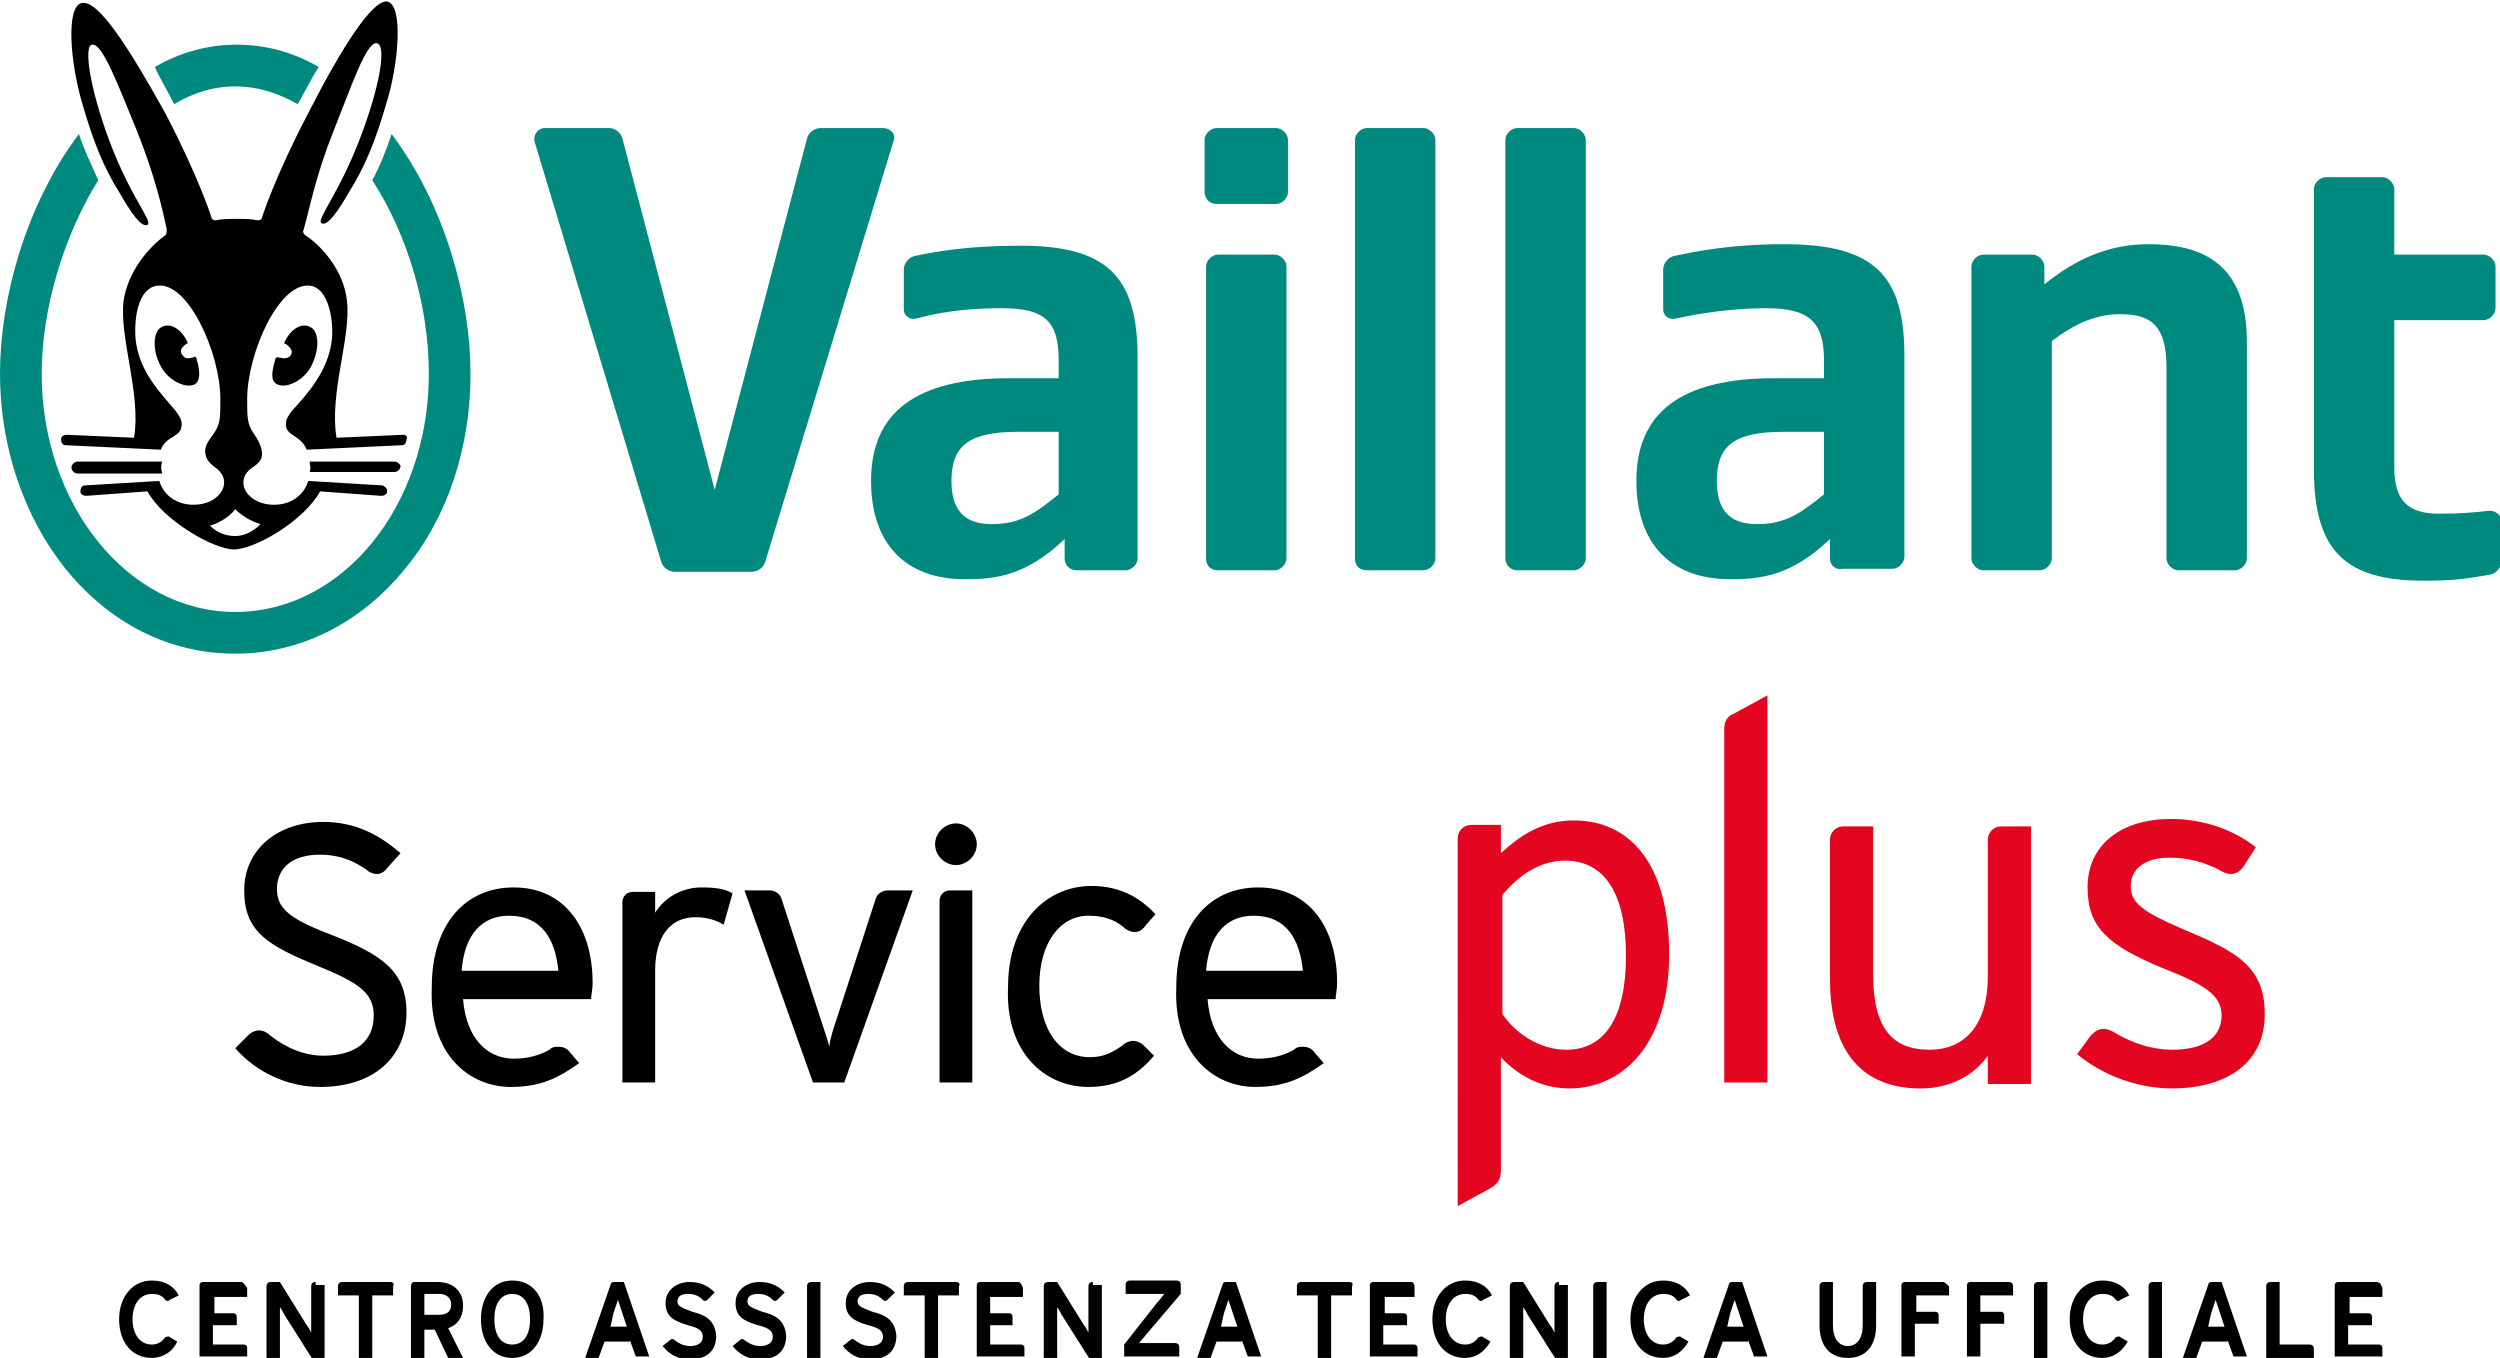 <?xml version="1.0" encoding="utf-8"?>
<!-- Generator: Adobe Illustrator 25.4.1, SVG Export Plug-In . SVG Version: 6.00 Build 0)  -->
<svg version="1.1" id="Livello_1" xmlns="http://www.w3.org/2000/svg" xmlns:xlink="http://www.w3.org/1999/xlink" x="0px" y="0px"
	 viewBox="0 0 167.9 91.2" style="enable-background:new 0 0 167.9 91.2;" xml:space="preserve">
<style type="text/css">
	.st0{clip-path:url(#SVGID_00000071539458839748915000000006617416484835774100_);fill:#00897E;}
	.st1{clip-path:url(#SVGID_00000071539458839748915000000006617416484835774100_);}
	.st2{clip-path:url(#SVGID_00000071539458839748915000000006617416484835774100_);fill:#E40521;}
</style>
<g>
	<g>
		<defs>
			<rect id="SVGID_1_" x="0" width="167.9" height="91.2"/>
		</defs>
		<clipPath id="SVGID_00000078760617963803550810000014474142270206726050_">
			<use xlink:href="#SVGID_1_"  style="overflow:visible;"/>
		</clipPath>
		<path style="clip-path:url(#SVGID_00000078760617963803550810000014474142270206726050_);fill:#00897E;" d="M71.1,33.2V29h-2.7
			c-3.3,0-4.5,0.9-4.5,3.3c0,2,0.9,2.9,2.7,2.9C68.6,35.2,69.6,34.4,71.1,33.2 M71.5,37.5v-1.3c-2.6,2.5-4.7,2.7-6.7,2.7
			c-4,0-6.3-2.4-6.3-6.6c0-4.6,3-6.9,9.3-6.9h3.3v-1.2c0-2.6-0.9-3.5-3.8-3.5c-1.6,0-3.6,0.1-5.8,0.7c-0.4,0.1-0.8-0.2-0.8-0.6v-2.7
			c0-0.4,0.3-0.8,0.7-0.9c1.4-0.3,3.6-0.7,7.1-0.7c5.8,0,7.9,2,7.9,7.5v13.5c0,0.4-0.4,0.8-0.8,0.8h-3.3
			C71.9,38.3,71.5,38,71.5,37.5"/>
		<path style="clip-path:url(#SVGID_00000078760617963803550810000014474142270206726050_);fill:#00897E;" d="M122.5,33.2V29h-2.7
			c-3.3,0-4.5,0.9-4.5,3.3c0,2,0.9,2.9,2.7,2.9C120,35.2,121,34.4,122.5,33.2 M122.9,37.5v-1.3c-2.6,2.5-4.7,2.7-6.7,2.7
			c-4,0-6.3-2.4-6.3-6.6c0-4.6,3-6.9,9.3-6.9h3.3v-1.2c0-2.6-1-3.5-3.9-3.5c-1.7,0-3.8,0.2-6.1,0.7c-0.4,0.1-0.8-0.2-0.8-0.6v-2.7
			c0-0.4,0.3-0.8,0.7-0.9c1.4-0.3,3.8-0.8,7.4-0.8c6,0,8.1,2,8.1,7.5v13.5c0,0.4-0.4,0.8-0.8,0.8h-3.3
			C123.3,38.3,122.9,38,122.9,37.5"/>
		<path style="clip-path:url(#SVGID_00000078760617963803550810000014474142270206726050_);fill:#00897E;" d="M162.8,39
			c-5.2,0-7.4-1.9-7.4-7.5V12.7c0-0.4,0.4-0.8,0.8-0.8h3.8c0.4,0,0.8,0.4,0.8,0.8v4.4h6c0.4,0,0.8,0.4,0.8,0.8v2.8
			c0,0.4-0.4,0.8-0.8,0.8h-6v9.9c0,2.2,0.9,3.1,3,3.1c1.6,0,2.5-0.1,3.4-0.2c0.4,0,0.8,0.3,0.8,0.7v2.6c0,0.5-0.3,0.9-0.8,1
			C165.5,38.9,164.6,39,162.8,39"/>
		<path style="clip-path:url(#SVGID_00000078760617963803550810000014474142270206726050_);fill:#00897E;" d="M137.3,17.9v1.2
			c2.1-1.7,4.3-2.7,7-2.7c4.3,0,6.6,1.9,6.6,6.6l0,14.5c0,0.4-0.4,0.8-0.8,0.8h-3.8c-0.4,0-0.8-0.4-0.8-0.8V24.7
			c0-2.7-0.9-3.6-3.1-3.6c-1.6,0-3,0.6-4.6,1.8v14.6c0,0.4-0.4,0.8-0.8,0.8h-3.8c-0.4,0-0.8-0.4-0.8-0.8V17.9c0-0.4,0.4-0.8,0.8-0.8
			h3.3C136.9,17.1,137.3,17.5,137.3,17.9"/>
		<path style="clip-path:url(#SVGID_00000078760617963803550810000014474142270206726050_);fill:#00897E;" d="M101.1,37.5V9.4
			c0-0.4,0.4-0.8,0.8-0.8h3.8c0.4,0,0.8,0.4,0.8,0.8v28.1c0,0.4-0.4,0.8-0.8,0.8h-3.8C101.5,38.3,101.1,38,101.1,37.5"/>
		<path style="clip-path:url(#SVGID_00000078760617963803550810000014474142270206726050_);fill:#00897E;" d="M91,37.5V9.4
			c0-0.4,0.4-0.8,0.8-0.8h3.8c0.4,0,0.8,0.4,0.8,0.8v28.1c0,0.4-0.4,0.8-0.8,0.8h-3.8C91.3,38.3,91,38,91,37.5"/>
		<path style="clip-path:url(#SVGID_00000078760617963803550810000014474142270206726050_);fill:#00897E;" d="M81,37.5V17.9
			c0-0.4,0.4-0.8,0.8-0.8h3.8c0.4,0,0.8,0.4,0.8,0.8v19.6c0,0.4-0.4,0.8-0.8,0.8h-3.8C81.3,38.3,81,38,81,37.5"/>
		<path style="clip-path:url(#SVGID_00000078760617963803550810000014474142270206726050_);fill:#00897E;" d="M80.9,12.9V9.4
			c0-0.4,0.4-0.8,0.8-0.8h4c0.4,0,0.8,0.4,0.8,0.8v3.5c0,0.4-0.4,0.8-0.8,0.8h-4C81.2,13.7,80.9,13.3,80.9,12.9"/>
		<path style="clip-path:url(#SVGID_00000078760617963803550810000014474142270206726050_);fill:#00897E;" d="M60,9.5l-8.6,28.2
			c-0.1,0.4-0.5,0.7-0.9,0.7h-5.2c-0.4,0-0.8-0.3-0.9-0.7L35.9,9.5c-0.1-0.4,0.2-0.9,0.7-0.9h4.3c0.4,0,0.8,0.3,0.9,0.7L48,32.9
			l6.2-23.6c0.1-0.4,0.5-0.7,0.9-0.7h4.2C59.8,8.6,60.2,9,60,9.5"/>
		<path style="clip-path:url(#SVGID_00000078760617963803550810000014474142270206726050_);fill:#00897E;" d="M26.3,9
			c-0.4,1.2-0.8,2.2-1.3,3.1c2.4,3.7,3.8,8.5,3.8,13c0,8.9-5.8,16-13,16c-7.2,0-13-7.2-13-16c0-4.4,1.5-9.3,3.8-13
			C6.2,11.2,5.7,10.2,5.3,9C1.7,13.8,0,20.1,0,25.1c0,4.9,1.6,9.6,4.4,13.1c3,3.7,7,5.7,11.4,5.7c4.3,0,8.4-2,11.4-5.7
			c2.9-3.5,4.4-8.2,4.4-13.1C31.6,20.1,29.9,13.8,26.3,9"/>
		<path style="clip-path:url(#SVGID_00000078760617963803550810000014474142270206726050_);fill:#00897E;" d="M15.8,5.8
			c1.4,0,2.8,0.4,4.2,1.2c0.5-0.9,0.9-1.7,1.4-2.5c-1.7-1-3.6-1.5-5.5-1.5c-1.9,0-3.8,0.5-5.5,1.5C10.7,5.2,11.2,6,11.7,7
			C13,6.2,14.4,5.8,15.8,5.8"/>
		<path style="clip-path:url(#SVGID_00000078760617963803550810000014474142270206726050_);" d="M18.7,24c-0.1,0-0.2,0-0.2,0.1
			c-0.3,1-0.3,1.5,0.1,1.7c0.5,0.3,1.7-0.1,2.3-1.2c0.6-1.2,0.5-2.3,0-2.6c-0.6-0.4-1.4,0.1-1.8,1c0,0.1,0,0.1,0.1,0.1
			c0.1,0.1,0.6,0.4,0.3,0.8C19.2,24.2,18.8,24,18.7,24"/>
		<path style="clip-path:url(#SVGID_00000078760617963803550810000014474142270206726050_);" d="M26.5,31l-5.7,0
			c0,0.2,0.1,0.4,0,0.7l5.7,0c0.2,0,0.4-0.2,0.4-0.4C26.9,31.2,26.7,31,26.5,31"/>
		<path style="clip-path:url(#SVGID_00000078760617963803550810000014474142270206726050_);" d="M17.5,35.2C17,35.7,16.4,36,15.8,36
			c-0.6,0-1.2-0.2-1.7-0.7c0.7-0.2,1.3-0.6,1.7-1.1C16.2,34.6,16.8,35,17.5,35.2 M27.1,29.2l-4.5,0.2c-0.5-3,1-6.8,0.7-9.2
			c-0.2-2-1.7-3.7-2.8-4.4c-0.1-0.1-0.2-0.2-0.1-0.4c0.4-1.4,0.8-3.6,2-6.6c1.2-3,2.2-6,2.9-5.9c0.7,0.1,0.2,3-1.2,6.6
			c-1.4,3.6-2.9,5.3-2.5,5.5c0.4,0.2,1.1-0.8,1.9-2.2c1-1.6,1.7-3.3,2.4-5.7c0.9-2.8,1.2-6.8,0.1-7C25,0,23,3.1,20.7,7.6
			c-2.3,4.4-3.1,7-3.1,7c0,0.1-0.1,0.2-0.3,0.2c-0.4-0.1-0.9-0.1-1.4-0.1c-0.5,0-1,0-1.4,0.1c-0.2,0-0.3-0.1-0.3-0.2
			c0,0-0.8-2.6-3.1-7C8.6,3.1,6.6,0,5.5,0.2c-1.1,0.2-0.8,4.1,0.1,7c0.7,2.4,1.4,4.1,2.4,5.7c0.8,1.4,1.5,2.4,1.9,2.2
			c0.4-0.2-1.1-1.8-2.5-5.5C6,5.9,5.6,3,6.2,3C6.9,2.9,8,5.9,9.2,8.8c1.2,3,1.7,5.2,2,6.6c0,0.1,0,0.3-0.1,0.4
			c-1.1,0.8-2.5,2.4-2.8,4.4c-0.3,2.5,1.2,6.3,0.7,9.2l-4.5-0.2c-0.2,0-0.4,0.1-0.4,0.3c0,0.2,0.1,0.4,0.3,0.4l6.4,0.3h0
			c0.4-1,1.4-0.8,1.4-1.7c0-0.4-0.2-0.6-0.4-0.9c-0.9-1.1-2.5-2.6-2.7-4.9c-0.1-1.4,0.2-3.3,1.4-3.5c2.1-0.4,4.3,4.5,4.3,7.6
			c0,1.3,0,1.7-0.5,2.4c-0.3,0.4-0.6,0.8-0.5,1.3c0.1,0.6,0.6,0.8,0.9,1.1c0.9,0.9,0,2.3-1.7,2.3c-1.1,0-2-0.6-2.3-1.6h0l-5,0.3
			c-0.2,0-0.3,0.2-0.3,0.4c0,0.2,0.2,0.3,0.4,0.3l4.1-0.3c1.1,2,4.5,3.9,5.8,3.9c1.4,0,4.7-1.9,5.8-3.9l4.1,0.3
			c0.2,0,0.4-0.1,0.4-0.3c0-0.2-0.1-0.3-0.3-0.4l-5-0.3h0c-0.3,1-1.2,1.6-2.3,1.6c-1.7,0-2.6-1.4-1.7-2.3c0.3-0.3,0.9-0.5,0.9-1.1
			c0-0.5-0.3-1-0.5-1.3c-0.5-0.7-0.5-1.1-0.5-2.4c0-3.1,2.2-8,4.3-7.6c1.1,0.2,1.5,2.1,1.4,3.5c-0.2,2.2-1.7,3.8-2.7,4.9
			c-0.2,0.3-0.4,0.5-0.4,0.9c0,0.8,1,0.7,1.4,1.7l6.4-0.3c0.2,0,0.3-0.2,0.3-0.4C27.4,29.4,27.3,29.2,27.1,29.2"/>
		<path style="clip-path:url(#SVGID_00000078760617963803550810000014474142270206726050_);" d="M12.5,23.1c0.1,0,0.1-0.1,0.1-0.1
			c-0.4-0.9-1.2-1.4-1.8-1c-0.5,0.3-0.6,1.5,0,2.6c0.6,1.1,1.8,1.5,2.3,1.2c0.3-0.2,0.4-0.7,0.1-1.7c0-0.1-0.1-0.2-0.2-0.1
			c-0.1,0-0.5,0.2-0.7-0.1C11.9,23.5,12.4,23.2,12.5,23.1"/>
		<path style="clip-path:url(#SVGID_00000078760617963803550810000014474142270206726050_);" d="M10.9,31l-5.7,0
			c-0.2,0-0.4,0.2-0.4,0.4c0,0.2,0.2,0.4,0.4,0.4l5.7,0C10.8,31.5,10.8,31.2,10.9,31"/>
		<path style="clip-path:url(#SVGID_00000078760617963803550810000014474142270206726050_);fill:#E40521;" d="M145.9,73.1
			c3.2,0,6.2-1.4,6.2-5c0-3.2-1.9-4.2-5.5-5.7c-2.8-1.2-3.5-1.8-3.5-2.9c0-1.1,0.9-1.9,2.6-1.9c1.3,0,2.3,0.3,3.3,0.8
			c0.3,0.2,0.6,0.3,0.8,0.3c0.4,0,0.7-0.2,1-0.7l0.7-1.1c-1.4-1.1-3.4-1.9-5.7-1.9c-3.3,0-5.6,1.7-5.6,4.6c0,2.7,1.4,3.9,5,5.4
			c2.8,1.1,4,1.8,4,3.2c0,1.4-1.1,2.3-3.3,2.3c-1.3,0-2.6-0.4-3.8-1.1c-0.3-0.2-0.6-0.3-0.8-0.3c-0.4,0-0.7,0.2-1,0.6l-0.8,1.1
			C141.2,72.2,143.5,73.1,145.9,73.1 M129,73.1c2,0,3.6-0.9,4.5-2.2v1.9h2.9V55.5h-2c-0.5,0-0.9,0.4-0.9,0.9v9.2
			c0,3.3-1.6,4.9-3.9,4.9c-2.5,0-3.8-1.4-3.8-5.1v-9.9h-2c-0.5,0-0.9,0.4-0.9,0.9v9.3C122.9,70.7,125.1,73.1,129,73.1 M115.8,72.7
			h2.9v-26l-2.2,1.2c-0.5,0.2-0.7,0.5-0.7,1.1V72.7z M105.2,70.5c-1.9,0-3.5-1.2-4.3-2.4v-8c1.1-1.3,2.5-2.3,4.2-2.3
			c2.6,0,4.1,2.1,4.1,6.4C109.2,68.3,107.8,70.5,105.2,70.5 M97.9,81l2.2-1.2c0.5-0.3,0.7-0.6,0.7-1.2V71c1.1,1.2,2.7,2.1,4.6,2.1
			c3.6,0,6.7-3,6.7-9c0-6.3-2.8-9-6.4-9c-2.1,0-3.6,1-4.9,2.2v-1.9h-2c-0.5,0-0.9,0.4-0.9,0.9V81z"/>
		<path style="clip-path:url(#SVGID_00000078760617963803550810000014474142270206726050_);" d="M81,65.2c0.2-2.5,1.4-3.7,3.2-3.7
			c2.2,0,3.1,1.6,3.3,3.7H81z M84.3,73c2,0,3.2-0.6,4.6-1.6l-0.6-0.7c-0.2-0.3-0.5-0.4-0.8-0.4c-0.2,0-0.4,0-0.6,0.2
			c-0.7,0.4-1.5,0.6-2.4,0.6c-1.8,0-3.2-1.4-3.4-4h8.6c0-0.3,0.1-0.6,0.1-1.1c0-3.6-1.8-6.4-5.3-6.4c-3.2,0-5.5,2.4-5.5,6.7
			C78.8,70.9,81.6,73,84.3,73 M73.1,73c2.1,0,3.4-0.9,4.4-2.1l-0.7-0.7c-0.2-0.2-0.5-0.3-0.7-0.3c-0.2,0-0.5,0.1-0.7,0.3
			c-0.7,0.5-1.3,0.8-2.2,0.8c-2.1,0-3.4-1.9-3.4-4.8c0-2.9,1.4-4.7,3.3-4.7c0.9,0,1.7,0.2,2.4,0.8c0.2,0.2,0.5,0.3,0.7,0.3
			c0.2,0,0.5-0.1,0.7-0.4l0.7-0.8c-1.1-1.2-2.5-1.9-4.3-1.9c-2.9,0-5.6,2.3-5.6,6.8C67.5,70.6,70.1,73,73.1,73 M63.1,72.7h2.2V59.8
			h-1.5c-0.4,0-0.7,0.3-0.7,0.7V72.7z M64.2,58.1c0.7,0,1.4-0.6,1.4-1.4c0-0.7-0.6-1.4-1.4-1.4c-0.7,0-1.4,0.6-1.4,1.4
			C62.8,57.5,63.5,58.1,64.2,58.1 M54.6,72.7h2.1l4.6-12.9h-1.7c-0.3,0-0.7,0.2-0.8,0.6l-2.6,8c-0.2,0.6-0.5,1.5-0.5,1.9
			c-0.1-0.4-0.4-1.3-0.6-1.9l-2.6-8c-0.1-0.4-0.5-0.6-0.8-0.6H50L54.6,72.7z M41.8,72.7H44v-7.5c0-2.3,1-3.6,2.7-3.6
			c0.8,0,1.4,0.2,1.9,0.5l0.6-2.1c-0.5-0.3-1.1-0.4-2.1-0.4c-1.3,0-2.5,0.7-3.1,1.7v-1.4h-1.5c-0.4,0-0.7,0.3-0.7,0.7V72.7z
			 M31,65.2c0.2-2.5,1.4-3.7,3.2-3.7c2.2,0,3.1,1.6,3.3,3.7H31z M34.3,73c2,0,3.2-0.6,4.6-1.6l-0.6-0.7c-0.2-0.3-0.5-0.4-0.8-0.4
			c-0.2,0-0.4,0-0.6,0.2c-0.7,0.4-1.5,0.6-2.4,0.6c-1.8,0-3.2-1.4-3.4-4h8.6c0-0.3,0.1-0.6,0.1-1.1c0-3.6-1.8-6.4-5.3-6.4
			c-3.2,0-5.5,2.4-5.5,6.7C28.8,70.9,31.6,73,34.3,73 M21.5,73c3.7,0,5.8-2.1,5.8-5c0-2.8-1.7-3.9-5-5.2c-2.9-1.1-3.7-1.8-3.7-3.1
			c0-1.3,0.9-2.3,2.9-2.3c1.1,0,2.1,0.3,3.1,1c0.2,0.2,0.5,0.3,0.7,0.3c0.2,0,0.5-0.1,0.7-0.4l0.9-1c-1.5-1.3-3.1-2.1-5.2-2.1
			c-3,0-5.3,1.8-5.3,4.6c0,2.8,1.6,3.7,5,5.1c2.7,1.1,3.7,1.8,3.7,3.3c0,1.8-1.3,2.7-3.4,2.7c-1.2,0-2.5-0.5-3.6-1.4
			c-0.2-0.2-0.5-0.3-0.7-0.3c-0.2,0-0.5,0.1-0.7,0.3l-0.9,0.9C17.2,72,19.3,73,21.5,73"/>
		<path style="clip-path:url(#SVGID_00000078760617963803550810000014474142270206726050_);" d="M159.6,86.1H157
			c-0.1,0-0.2,0.1-0.2,0.2v4.8h3.2v-0.6c0-0.1-0.1-0.2-0.2-0.2l-2.1,0v-1.3h1.6v-0.6c0-0.1-0.1-0.2-0.2-0.2h-1.3v-1.1h2.2v-0.6
			C159.9,86.2,159.8,86.1,159.6,86.1 M153.1,86.1h-0.6c-0.2,0-0.3,0.1-0.3,0.3v4.8h3.2v-0.6c0-0.2-0.1-0.3-0.3-0.3l-2,0V86.1z
			 M148.5,88.2l0.3-0.9l0.3,0.9l0.3,0.9h-1.1L148.5,88.2z M149.6,90l0.4,1.1h0.9l-1.7-5h-0.7c-0.1,0-0.2,0.1-0.2,0.2l-1.7,4.9h0.9
			l0.4-1.1H149.6z M145.2,86.1h-0.6c-0.2,0-0.3,0.1-0.3,0.3v4.8h0.9V86.1z M142.9,90.1l-0.5-0.3c-0.1-0.1-0.2,0-0.3,0
			c-0.2,0.3-0.5,0.5-0.9,0.5c-0.8,0-1.3-0.7-1.3-1.7c0-1,0.5-1.7,1.3-1.7c0.4,0,0.7,0.1,0.9,0.4c0.1,0.1,0.2,0.1,0.3,0l0.6-0.3
			c-0.3-0.6-0.9-1-1.8-1c-1.3,0-2.2,1.1-2.2,2.6c0,1.6,0.9,2.6,2.2,2.6C141.9,91.2,142.5,90.8,142.9,90.1 M137.5,86.1h-0.6
			c-0.2,0-0.3,0.1-0.3,0.3v4.8h0.9V86.1z M134.9,86.1h-2.6c-0.1,0-0.2,0.1-0.2,0.2v4.8h0.9v-2.2h1.6v-0.6c0-0.1-0.1-0.2-0.2-0.2H133
			v-1.1h2.2v-0.6C135.2,86.2,135.1,86.1,134.9,86.1 M130.5,86.1h-2.6c-0.1,0-0.2,0.1-0.2,0.2v4.8h0.9v-2.2h1.6v-0.6
			c0-0.1-0.1-0.2-0.2-0.2h-1.3v-1.1h2.2v-0.6C130.7,86.2,130.6,86.1,130.5,86.1 M126,86.1h-0.6c-0.2,0-0.3,0.1-0.3,0.3v2.6
			c0,0.9-0.4,1.4-1,1.4c-0.6,0-1-0.5-1-1.4v-2.9h-0.6c-0.2,0-0.3,0.1-0.3,0.3v2.6c0,1.4,0.7,2.2,1.9,2.2c1.2,0,1.9-0.8,1.9-2.2V86.1
			z M116.2,88.2l0.3-0.9l0.3,0.9l0.3,0.9h-1.1L116.2,88.2z M117.4,90l0.4,1.1h0.9l-1.7-5h-0.7c-0.1,0-0.2,0.1-0.2,0.2l-1.7,4.9h0.9
			l0.4-1.1H117.4z M113.4,90.1l-0.5-0.3c-0.1-0.1-0.2,0-0.3,0c-0.2,0.3-0.5,0.5-0.9,0.5c-0.8,0-1.3-0.7-1.3-1.7c0-1,0.5-1.7,1.3-1.7
			c0.4,0,0.7,0.1,0.9,0.4c0.1,0.1,0.2,0.1,0.3,0l0.6-0.3c-0.3-0.6-0.9-1-1.8-1c-1.3,0-2.2,1.1-2.2,2.6c0,1.6,0.9,2.6,2.2,2.6
			C112.4,91.2,113,90.8,113.4,90.1 M107.9,86.1h-0.6c-0.2,0-0.3,0.1-0.3,0.3v4.8h0.9V86.1z M104.7,86.1c-0.2,0-0.3,0.1-0.3,0.3v2.1
			c0,0.2,0,0.8,0,1c-0.1-0.2-0.2-0.4-0.3-0.5l-1.8-2.9h-0.6c-0.2,0-0.3,0.1-0.3,0.3l0,4.8h0.9v-2.4c0-0.2,0-0.7,0-1
			c0.1,0.1,0.2,0.3,0.3,0.5l1.9,3h0.8v-5H104.7z M100.1,90.1l-0.5-0.3c-0.1-0.1-0.2,0-0.3,0c-0.2,0.3-0.5,0.5-0.9,0.5
			c-0.8,0-1.3-0.7-1.3-1.7c0-1,0.5-1.7,1.3-1.7c0.4,0,0.7,0.1,0.9,0.4c0.1,0.1,0.2,0.1,0.3,0l0.6-0.3c-0.3-0.6-0.9-1-1.8-1
			c-1.3,0-2.2,1.1-2.2,2.6c0,1.6,0.9,2.6,2.2,2.6C99.1,91.2,99.7,90.8,100.1,90.1 M94.8,86.1h-2.6c-0.1,0-0.2,0.1-0.2,0.2v4.8h3.2
			v-0.6c0-0.1-0.1-0.2-0.2-0.2l-2.1,0v-1.3h1.6v-0.6c0-0.1-0.1-0.2-0.2-0.2h-1.3v-1.1H95v-0.6C95,86.2,94.9,86.1,94.8,86.1
			 M90.6,86.1h-3.2c-0.2,0-0.3,0.1-0.3,0.3l0,0.6h1.4v4.2h0.9v-4.2h1.4v-0.6C90.9,86.2,90.8,86.1,90.6,86.1 M82.2,88.2l0.3-0.9
			l0.3,0.9l0.3,0.9h-1.1L82.2,88.2z M83.4,90l0.4,1.1h0.9l-1.7-5h-0.7c-0.1,0-0.2,0.1-0.2,0.2l-1.7,4.9h0.9l0.4-1.1H83.4z
			 M79.2,91.1h-3.7v-0.8l2.2-2.8c0.2-0.2,0.4-0.5,0.5-0.6c-0.2,0-0.6,0-0.9,0h-1.7v-0.6c0-0.2,0.1-0.3,0.3-0.3h3.1
			c0.2,0,0.3,0.1,0.3,0.3v0.6L77,89.6l-0.5,0.6c0.2,0,0.6,0,0.9,0l1.5,0c0.2,0,0.3,0.1,0.3,0.3V91.1z M73.4,86.1
			c-0.2,0-0.3,0.1-0.3,0.3v2.1c0,0.2,0,0.8,0,1c-0.1-0.2-0.2-0.4-0.3-0.5l-1.8-2.9h-0.6c-0.2,0-0.3,0.1-0.3,0.3l0,4.8h0.9v-2.4
			c0-0.2,0-0.7,0-1c0.1,0.1,0.2,0.3,0.3,0.5l1.9,3H74v-5H73.4z M68.4,86.1h-2.6c-0.1,0-0.2,0.1-0.2,0.2v4.8h3.2v-0.6
			c0-0.1-0.1-0.2-0.2-0.2l-2.1,0v-1.3H68v-0.6c0-0.1-0.1-0.2-0.2-0.2h-1.3v-1.1h2.2v-0.6C68.6,86.2,68.5,86.1,68.4,86.1 M64.2,86.1
			h-3.2c-0.2,0-0.3,0.1-0.3,0.3l0,0.6h1.4v4.2h0.9v-4.2h1.4v-0.6C64.5,86.2,64.4,86.1,64.2,86.1 M58.6,88.1c-0.8-0.3-1-0.4-1-0.7
			c0-0.3,0.2-0.5,0.7-0.5c0.4,0,0.7,0.1,1,0.4c0.1,0.1,0.2,0.1,0.3,0l0.5-0.5c-0.5-0.5-1-0.7-1.7-0.7c-0.8,0-1.6,0.5-1.6,1.4
			c0,0.9,0.5,1.2,1.5,1.5c0.8,0.2,1,0.4,1,0.8c0,0.4-0.4,0.6-0.8,0.6c-0.4,0-0.7-0.1-1.1-0.4c-0.1-0.1-0.2-0.1-0.3,0l-0.5,0.4
			c0.4,0.5,1,0.9,1.8,0.9c1.2,0,1.8-0.6,1.8-1.6C60.1,88.6,59.4,88.3,58.6,88.1 M55.1,86.1h-0.6c-0.2,0-0.3,0.1-0.3,0.3v4.8h0.9
			V86.1z M51.2,88.1c-0.8-0.3-1-0.4-1-0.7c0-0.3,0.2-0.5,0.7-0.5c0.4,0,0.7,0.1,1,0.4c0.1,0.1,0.2,0.1,0.3,0l0.5-0.5
			c-0.5-0.5-1-0.7-1.7-0.7c-0.8,0-1.6,0.5-1.6,1.4c0,0.9,0.5,1.2,1.5,1.5c0.8,0.2,1,0.4,1,0.8c0,0.4-0.4,0.6-0.8,0.6
			c-0.4,0-0.7-0.1-1.1-0.4c-0.1-0.1-0.2-0.1-0.3,0l-0.5,0.4c0.4,0.5,1,0.9,1.8,0.9c1.2,0,1.8-0.6,1.8-1.6
			C52.7,88.6,52,88.3,51.2,88.1 M46.5,88.1c-0.8-0.3-1-0.4-1-0.7c0-0.3,0.2-0.5,0.7-0.5c0.4,0,0.7,0.1,1,0.4c0.1,0.1,0.2,0.1,0.3,0
			l0.5-0.5c-0.5-0.5-1-0.7-1.7-0.7c-0.8,0-1.6,0.5-1.6,1.4c0,0.9,0.5,1.2,1.5,1.5c0.8,0.2,1,0.4,1,0.8c0,0.4-0.4,0.6-0.8,0.6
			c-0.4,0-0.7-0.1-1.1-0.4c-0.1-0.1-0.2-0.1-0.3,0l-0.5,0.4c0.4,0.5,1,0.9,1.8,0.9c1.2,0,1.8-0.6,1.8-1.6
			C48,88.6,47.3,88.3,46.5,88.1 M41.2,88.2l0.3-0.9l0.3,0.9l0.3,0.9h-1.1L41.2,88.2z M42.3,90l0.4,1.1h0.9l-1.7-5h-0.7
			c-0.1,0-0.2,0.1-0.2,0.2l-1.7,4.9h0.9l0.4-1.1H42.3z M34.4,86.9c0.8,0,1.2,0.7,1.2,1.7c0,1-0.4,1.7-1.2,1.7
			c-0.8,0-1.2-0.7-1.2-1.7C33.2,87.6,33.6,86.9,34.4,86.9 M34.4,86c-1.3,0-2.1,1.1-2.1,2.6c0,1.5,0.8,2.6,2.1,2.6
			c1.3,0,2.1-1.1,2.1-2.6C36.6,87.1,35.8,86,34.4,86 M29.5,86.9h-1v1.4h1c0.5,0,0.8-0.2,0.8-0.7C30.3,87.1,29.9,86.9,29.5,86.9
			 M27.8,86.1h1.6c0.9,0,1.7,0.5,1.7,1.6c0,0.8-0.4,1.3-1,1.5l1,2h-1l-0.9-1.9h-0.7v1.9h-0.9v-4.8C27.6,86.2,27.7,86.1,27.8,86.1
			 M26.2,86.1h-3.2c-0.2,0-0.3,0.1-0.3,0.3l0,0.6h1.4v4.2h0.9v-4.2h1.4v-0.6C26.5,86.2,26.4,86.1,26.2,86.1 M21.2,86.1
			c-0.2,0-0.3,0.1-0.3,0.3v2.1c0,0.2,0,0.8,0,1c-0.1-0.2-0.2-0.4-0.3-0.5l-1.8-2.9h-0.6c-0.2,0-0.3,0.1-0.3,0.3l0,4.8h0.9v-2.4
			c0-0.2,0-0.7,0-1c0.1,0.1,0.2,0.3,0.3,0.5l1.9,3h0.8v-5H21.2z M16.2,86.1h-2.6c-0.1,0-0.2,0.1-0.2,0.2v4.8h3.2v-0.6
			c0-0.1-0.1-0.2-0.2-0.2l-2.1,0v-1.3h1.6v-0.6c0-0.1-0.1-0.2-0.2-0.2h-1.3v-1.1h2.2v-0.6C16.4,86.2,16.3,86.1,16.2,86.1 M11.9,90.1
			l-0.5-0.3c-0.1-0.1-0.2,0-0.3,0c-0.2,0.3-0.5,0.5-0.9,0.5c-0.8,0-1.3-0.7-1.3-1.7c0-1,0.5-1.7,1.3-1.7c0.4,0,0.7,0.1,0.9,0.4
			c0.1,0.1,0.2,0.1,0.3,0l0.6-0.3c-0.3-0.6-0.9-1-1.8-1c-1.3,0-2.2,1.1-2.2,2.6c0,1.6,0.9,2.6,2.2,2.6
			C10.9,91.2,11.6,90.8,11.9,90.1"/>
	</g>
</g>
</svg>
